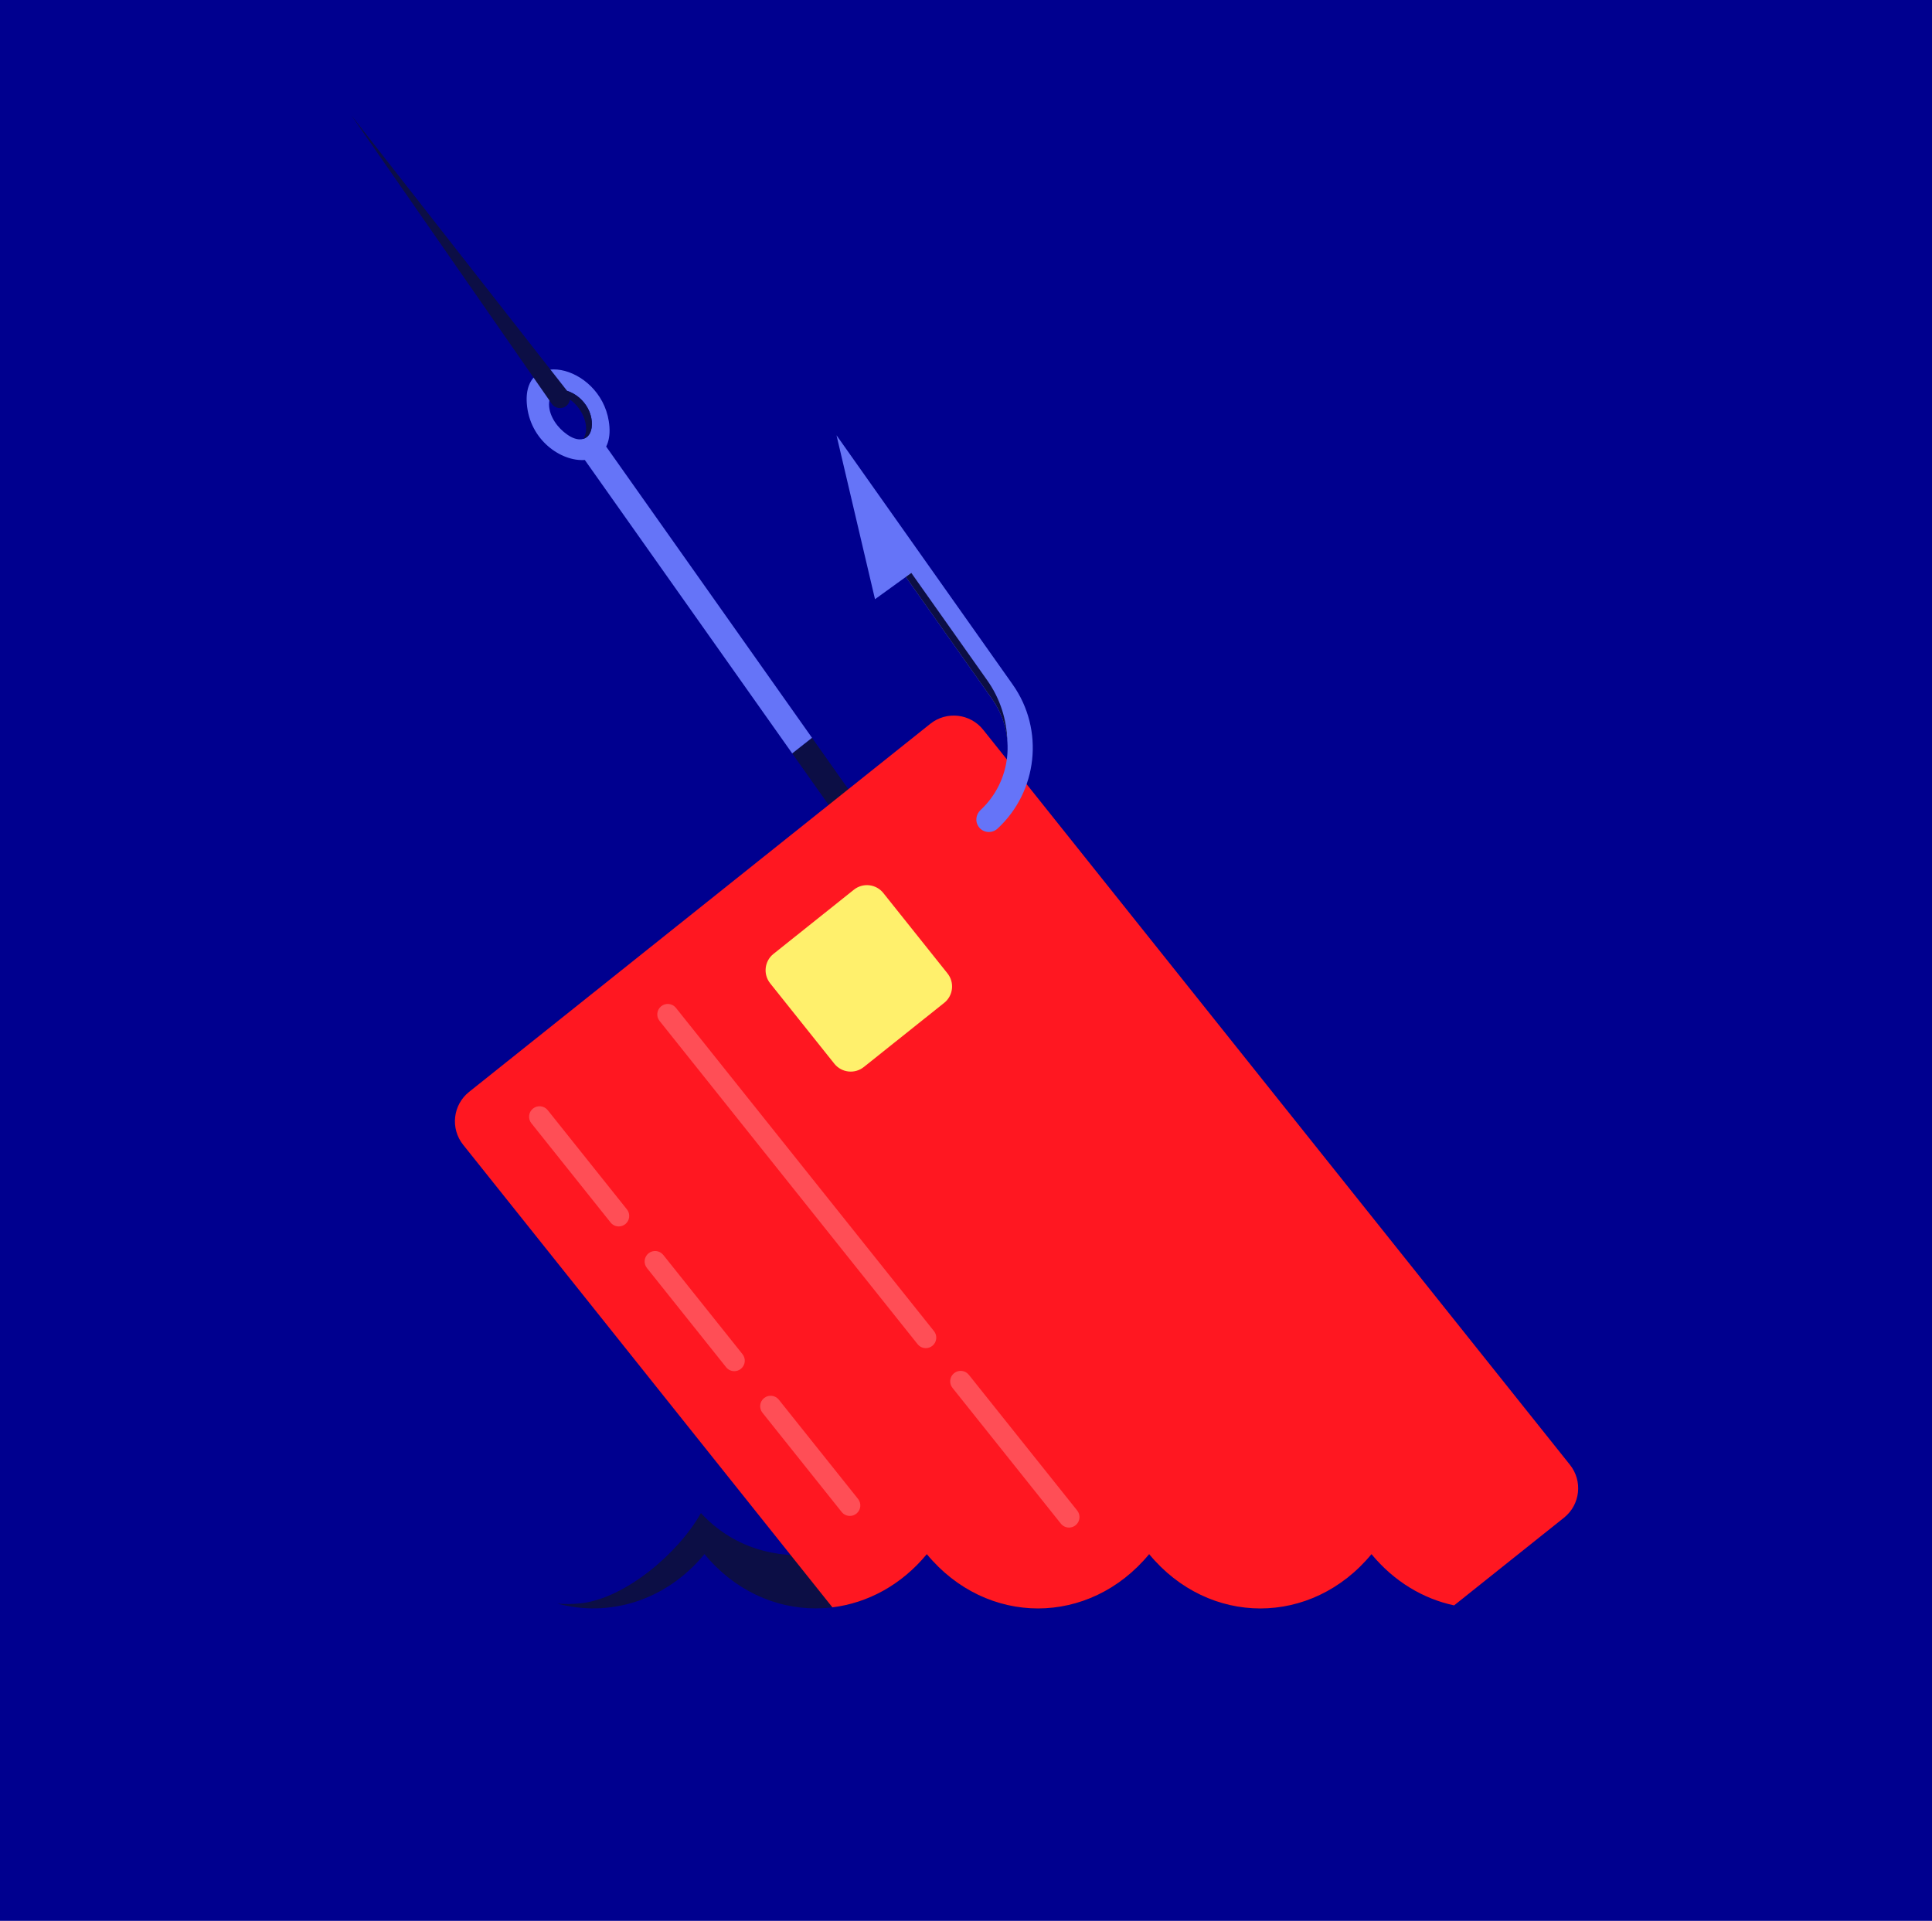 <svg width="352" height="350" viewBox="0 0 352 350" fill="none" xmlns="http://www.w3.org/2000/svg">
<rect width="352" height="350" fill="#00008F"/>
<g clip-path="url(#clip0_1818_3151)">
<path d="M172.372 189.602C174.827 189.602 174.832 185.785 172.372 185.785C169.912 185.785 169.912 189.602 172.372 189.602Z" fill="white"/>
<path d="M162.386 101.382L162.261 101.205L162.315 101.433L162.386 101.382Z" fill="#999999"/>
<path d="M177.06 148.886C170.11 153.798 160.459 152.14 155.547 145.19L147.945 134.434L144.335 137.276L151.799 147.838C158.172 156.854 170.691 159.006 179.708 152.633L177.06 148.886Z" fill="#0C0E45"/>
<path d="M128.352 283.183C139.232 296.363 157.982 296.364 168.861 283.183C179.748 296.372 198.482 296.372 209.37 283.183C218.851 294.668 234.277 296.149 245.295 287.632L242.998 268.127C238.865 273.525 233.189 277.144 226.628 277.916C218.662 278.854 210.991 275.409 205.203 269.161C201.024 276.583 194.363 281.715 186.397 282.653C178.431 283.591 170.76 280.147 164.972 273.899C160.794 281.32 157.196 282.245 149.23 283.183C141.264 284.121 133.492 281.948 127.704 275.7C123.525 283.121 113.901 291.19 105.935 292.127C104.467 292.3 103.01 292.316 101.571 292.201C110.946 294.733 121.295 291.732 128.352 283.183L128.352 283.183Z" fill="#0C0E45"/>
<path d="M151.659 292.877C158.015 292.095 164.17 288.869 168.861 283.185C179.748 296.373 198.482 296.373 209.37 283.185C220.258 296.375 238.99 296.376 249.878 283.185C254.022 288.205 259.334 291.328 264.931 292.521L284.958 276.536C287.915 274.176 288.399 269.864 286.038 266.906L179.127 132.965C176.766 130.007 172.454 129.523 169.497 131.884L157.55 141.419L85.462 198.96C82.504 201.321 82.02 205.632 84.381 208.59L151.659 292.877Z" fill="#FF1721"/>
<path d="M112.738 223.47C112.177 223.47 111.622 223.224 111.245 222.752L96.813 204.671C96.155 203.847 96.29 202.646 97.114 201.989C97.938 201.332 99.138 201.466 99.796 202.29L114.228 220.371C114.885 221.195 114.751 222.395 113.927 223.053C113.575 223.333 113.155 223.47 112.738 223.47Z" fill="#FF4E56"/>
<path d="M133.789 249.844C133.229 249.844 132.674 249.598 132.297 249.127L117.864 231.046C117.207 230.222 117.342 229.021 118.165 228.364C118.99 227.707 120.189 227.842 120.847 228.665L135.28 246.746C135.937 247.57 135.802 248.77 134.978 249.428C134.627 249.708 134.207 249.844 133.789 249.844Z" fill="#FF4E56"/>
<path d="M154.841 276.22C154.281 276.22 153.726 275.974 153.348 275.502L138.916 257.421C138.259 256.597 138.394 255.396 139.217 254.739C140.041 254.082 141.241 254.216 141.899 255.04L156.332 273.121C156.989 273.945 156.854 275.145 156.03 275.803C155.679 276.083 155.259 276.22 154.841 276.22Z" fill="#FF4E56"/>
<path d="M194.773 278.34C194.212 278.34 193.657 278.094 193.28 277.622L173.535 252.886C172.878 252.062 173.013 250.861 173.836 250.204C174.661 249.547 175.86 249.681 176.518 250.505L196.263 275.241C196.92 276.065 196.785 277.266 195.962 277.923C195.61 278.204 195.19 278.34 194.773 278.34Z" fill="#FF4E56"/>
<path d="M168.677 245.646C168.117 245.646 167.561 245.4 167.184 244.928L120.17 186.028C119.512 185.204 119.647 184.004 120.471 183.346C121.295 182.689 122.495 182.824 123.153 183.647L170.167 242.548C170.825 243.371 170.69 244.572 169.866 245.23C169.514 245.51 169.095 245.646 168.677 245.646Z" fill="#FF4E56"/>
<path d="M155.573 162.117L140.922 173.811C139.275 175.126 139.006 177.527 140.321 179.174L152.015 193.824C153.33 195.471 155.731 195.741 157.378 194.426L172.028 182.732C173.675 181.417 173.945 179.016 172.63 177.369L160.936 162.718C159.621 161.071 157.22 160.802 155.573 162.117Z" fill="#FFF06C"/>
<path d="M184.503 124.724L152.407 79.311L159.421 109.183L165.033 105.126L180.755 127.372C185.264 133.752 184.237 142.407 178.663 147.584C177.801 148.385 177.617 149.675 178.296 150.635C179.102 151.777 180.726 151.926 181.752 150.978C189.015 144.266 190.361 133.014 184.502 124.724L184.503 124.724Z" fill="#6574F8"/>
<path d="M110.44 81.369C110.911 80.439 111.145 79.243 111.035 77.744C110.231 66.838 95.206 62.985 95.98 73.51C96.475 80.226 102.288 84.138 106.551 83.815L144.334 137.277L147.944 134.435L110.44 81.369L110.44 81.369ZM107.789 77.945C107.7 78.625 107.416 79.217 106.964 79.601C106.581 79.926 106.078 80.102 105.47 80.055C104.437 79.975 103.478 79.332 102.703 78.689C101.104 77.362 99.697 75.067 100.103 72.916C100.12 72.825 100.148 72.715 100.182 72.599C100.403 71.834 100.996 71.198 101.77 71.015C101.925 70.978 102.079 70.961 102.221 70.977C105.509 71.35 108.23 74.614 107.79 77.945L107.789 77.945Z" fill="#6574F8"/>
<path d="M103.322 71.219L64 21C64.009 21.01 100.555 73.62 100.557 73.62C101.155 74.435 102.3 74.611 103.115 74.013C103.527 73.711 103.774 73.268 103.842 72.799C104.433 73.226 104.986 73.758 105.452 74.395C106.222 75.449 106.692 76.645 106.774 77.764C106.837 78.613 106.652 79.368 106.281 79.971C106.539 79.893 106.768 79.767 106.964 79.6C107.416 79.216 107.7 78.624 107.79 77.944C108.18 74.995 106.089 72.102 103.322 71.219L103.322 71.219Z" fill="#0C0E45"/>
<path d="M180.756 127.374C182.404 129.706 183.305 132.344 183.522 135.004C183.425 131.177 182.254 127.337 179.883 123.983L166.042 104.398L165.033 105.127L180.756 127.374Z" fill="#0C0E45"/>
<path d="M162.323 107.086L162.475 106.977L162.323 107.086Z" fill="#0C0E45"/>
</g>
<defs>
<clipPath id="clip0_1818_3151">
<rect width="223.535" height="272.077" fill="white" transform="translate(64 21)"/>
</clipPath>
</defs>
</svg>
